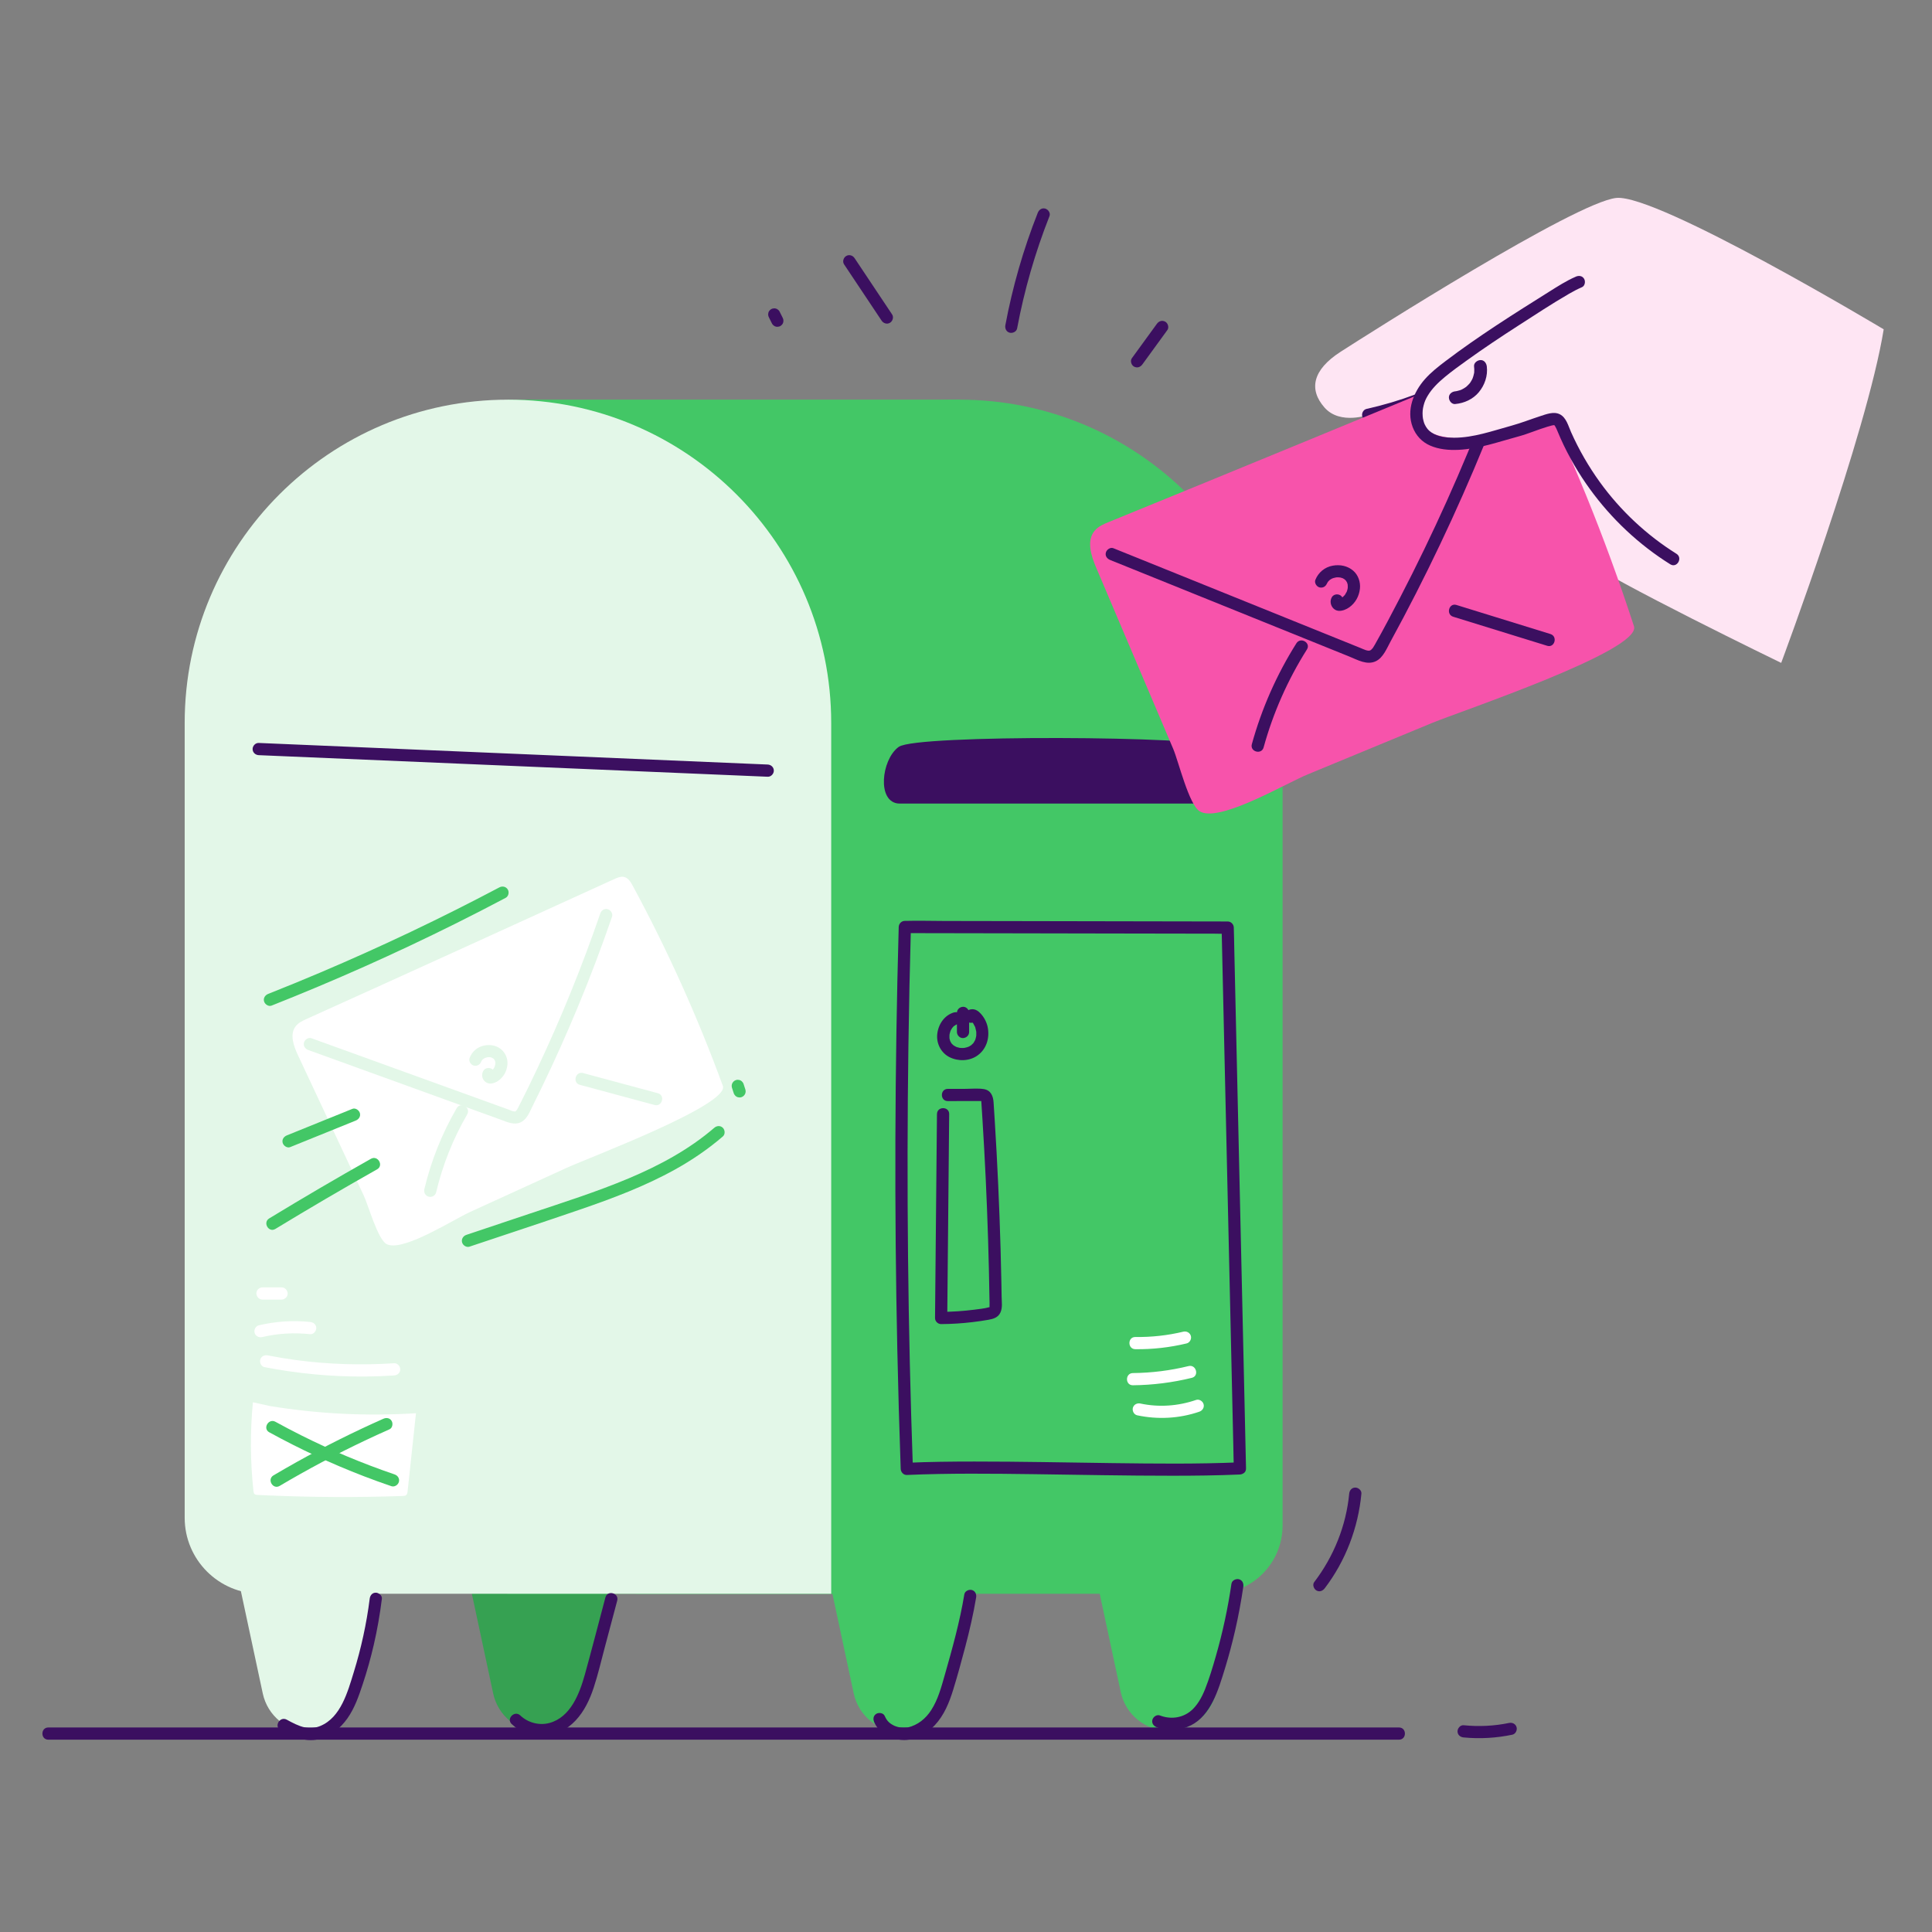 <?xml version="1.0" encoding="UTF-8"?><svg id="Layer_1" xmlns="http://www.w3.org/2000/svg" viewBox="0 0 1000 1000"><rect x="0" y="0" width="1000" height="1000" fill="#808080" stroke="none"/><defs><style>.cls-1{fill:#fff;}.cls-2{fill:#fee5f3;}.cls-3,.cls-4{fill:#3b0f60;}.cls-5{fill:#e3f7e8;}.cls-6{fill:#43c766;}.cls-4{stroke:#3b0f60;stroke-miterlimit:10;stroke-width:2.1px;}.cls-7{fill:#f753ab;}.cls-8{fill:#36a152;}</style></defs><path class="cls-6" d="M425.75,801.09l16.14,75.45c2.49,11.64,12.78,19.96,24.69,19.96h0c11.91,0,22.19-8.32,24.69-19.96l16.14-75.45h-81.66Z"/><path class="cls-5" d="M119.87,801.09l16.14,75.45c2.49,11.64,12.78,19.96,24.69,19.96h0c11.91,0,22.19-8.32,24.69-19.96l16.14-75.45H119.87Z"/><path class="cls-8" d="M239.13,801.09l16.14,75.45c2.49,11.64,12.78,19.96,24.69,19.96h0c11.91,0,22.19-8.32,24.69-19.96l16.14-75.45h-81.66Z"/><path class="cls-6" d="M563.96,800.39l16.14,75.45c2.49,11.64,12.78,19.96,24.69,19.96h0c11.91,0,22.19-8.32,24.69-19.96l16.14-75.45h-81.66Z"/><g><path class="cls-2" d="M975,170.46s-117.24-70.28-138.45-68c-21.22,2.28-128.19,70.31-142.7,79.65-14.51,9.35-16.51,19.49-8.3,28.82,8.2,9.33,23.31,3.62,23.31,3.62,0,0-23.78,9.84-18.45,26.82,5.33,16.99,34.89,9.65,34.89,9.65,0,0-13.22,6.09-7.73,20.57,5.49,14.48,31.01,8.58,31.01,8.58,0,0-13.51,7.24-8.69,19.86,4.83,12.62,55.52-1.17,79.3-11.01,13.23,10.69,102.75,54.09,102.75,54.09,0,0,44.31-118.51,53.06-172.66Z"/><path class="cls-3" d="M724.67,254.12c4.23-.07,8.35-1.43,12.4-2.54,4.1-1.12,8.19-2.26,12.27-3.44,8.24-2.38,16.44-4.87,24.61-7.49,4.59-1.47,9.16-2.98,13.73-4.53,1.61-.55,2.68-2.17,2.21-3.88-.43-1.57-2.26-2.75-3.88-2.21-15.86,5.37-31.86,10.3-48,14.75-2.28,.63-4.57,1.25-6.86,1.86-2.13,.57-4.24,1.13-6.46,1.16-4.06,.07-4.07,6.38,0,6.31h0Z"/><path class="cls-3" d="M747.72,283.69c14.69-6.06,29.84-10.94,45.3-14.59,1.66-.39,2.64-2.28,2.21-3.88-.47-1.7-2.22-2.6-3.88-2.21-15.46,3.65-30.62,8.53-45.3,14.59-1.57,.65-2.7,2.1-2.21,3.88,.41,1.49,2.3,2.86,3.88,2.21h0Z"/><path class="cls-3" d="M799.21,234.47c1.13,15.4,5.02,30.38,11.48,44.4,.71,1.55,2.95,1.93,4.32,1.13,1.59-.93,1.85-2.77,1.13-4.32-5.97-12.94-9.57-27-10.62-41.21-.12-1.7-1.36-3.16-3.16-3.16-1.61,0-3.28,1.45-3.16,3.16h0Z"/><path class="cls-3" d="M708.98,217.74c8.63-1.91,17.1-4.43,25.37-7.54,1.6-.6,2.69-2.13,2.21-3.88-.42-1.53-2.28-2.81-3.88-2.21-8.27,3.11-16.75,5.62-25.37,7.54-1.67,.37-2.64,2.3-2.21,3.88,.47,1.72,2.21,2.58,3.88,2.21h0Z"/></g><path class="cls-6" d="M496.54,206.86h0c92.35,0,167.32,74.98,167.32,167.32v415.46c0,19.48-15.82,35.3-35.3,35.3H329.21V374.19c0-92.35,74.98-167.32,167.32-167.32Z"/><rect class="cls-6" x="262.56" y="206.86" width="234.32" height="618.08"/><path class="cls-5" d="M262.91,206.86h0c92.35,0,167.32,74.98,167.32,167.32v450.76H134.94c-21.72,0-39.35-17.63-39.35-39.35V374.19c0-92.35,74.98-167.32,167.32-167.32Z"/><path class="cls-3" d="M133.91,390.87l103.07,4.37,102.54,4.35,57.85,2.45c1.71,.07,3.16-1.5,3.16-3.16,0-1.77-1.45-3.08-3.16-3.16l-103.07-4.37-102.54-4.35-57.85-2.45c-1.71-.07-3.16,1.5-3.16,3.16,0,1.77,1.45,3.08,3.16,3.16h0Z"/><path class="cls-4" d="M633.34,414.88h-167.67c-10.52,0-8.42-21.05,0-27.36,8.42-6.31,155.75-5.61,167.67,0,11.93,5.61,11.23,27.36,0,27.36Z"/><path class="cls-3" d="M641.76,756.89c-21.95,.95-43.95,.69-65.91,.41-23.82-.31-47.64-.82-71.46-.81-11.68,0-23.36,.13-35.03,.64l3.16,3.16c-1.29-36.56-2.14-73.13-2.52-109.71-.38-36.39-.32-72.79,.19-109.18,.29-20.53,.72-41.05,1.3-61.58l-3.16,3.16,16.7,.03,39.82,.07,48.42,.09,41.61,.07,13.73,.02c2.18,0,4.4,.14,6.58,.01,.09,0,.18,0,.27,0l-3.16-3.16,.17,7.51,.46,20.43,.68,30.09,.83,36.7,.91,40.19,.92,40.71,.86,37.95,.72,31.96,.52,22.99c.08,3.64,.12,7.29,.25,10.93,0,.15,0,.31,.01,.46,.09,4.06,6.41,4.07,6.31,0l-.17-7.51-.46-20.43-.68-30.09-.83-36.7-.91-40.19-.92-40.71-.86-37.95-.72-31.96-.52-22.99c-.08-3.64-.12-7.29-.25-10.93,0-.15,0-.31-.01-.46-.04-1.71-1.42-3.15-3.16-3.16l-16.7-.03-39.82-.07-48.42-.09-41.61-.07c-6.76-.01-13.55-.23-20.3-.04-.09,0-.18,0-.27,0-1.74,0-3.11,1.45-3.16,3.16-1.02,36.57-1.6,73.15-1.72,109.73-.12,36.39,.21,72.79,1,109.18,.44,20.53,1.03,41.05,1.75,61.56,.06,1.65,1.4,3.23,3.16,3.16,21.95-.95,43.95-.69,65.91-.41,23.82,.31,47.64,.82,71.46,.81,11.68,0,23.36-.13,35.03-.64,1.7-.07,3.16-1.4,3.16-3.16,0-1.65-1.45-3.23-3.16-3.16Z"/><path class="cls-1" d="M130.9,725.82c-1.46,15.25-1.37,30.65,.28,45.88,.07,.62,.17,1.3,.65,1.69,.39,.32,.93,.35,1.44,.38,1.83,.09,3.67,.17,5.5,.25,23.24,1.01,46.52,1.11,69.77,.29,.55-.02,1.13-.05,1.58-.37,.64-.46,.77-1.33,.86-2.11l4.33-40.35c-25.19,1.61-50.57,.37-75.48-3.7"/><path class="cls-1" d="M136.9,707.63c17.22,3.34,34.76,5.01,52.3,4.86,4.94-.04,9.88-.24,14.81-.56,1.7-.11,3.16-1.37,3.16-3.16,0-1.62-1.45-3.27-3.16-3.16-17.01,1.12-34.16,.6-51.05-1.68-4.82-.65-9.61-1.46-14.38-2.39-1.67-.32-3.41,.47-3.88,2.21-.43,1.55,.52,3.56,2.21,3.88h0Z"/><path class="cls-1" d="M135.66,692.08c8.16-1.93,16.55-2.4,24.89-1.51,1.7,.18,3.16-1.58,3.16-3.16,0-1.86-1.45-2.98-3.16-3.16-8.88-.95-17.88-.32-26.56,1.73-1.66,.39-2.64,2.28-2.21,3.88,.47,1.7,2.22,2.6,3.88,2.21h0Z"/><path class="cls-1" d="M135.86,672.66h9.88c1.65,0,3.23-1.45,3.16-3.16-.08-1.71-1.39-3.16-3.16-3.16h-9.88c-1.65,0-3.23,1.45-3.16,3.16s1.39,3.16,3.16,3.16h0Z"/><path class="cls-3" d="M484.97,576.63l-.78,82.16-.22,23.4c-.02,1.7,1.46,3.17,3.16,3.16,5.42-.04,10.83-.37,16.21-1.02,2.77-.33,5.53-.73,8.28-1.21,2.54-.44,5-1.19,6.18-3.72s.69-5.45,.65-8.05c-.04-2.74-.09-5.48-.15-8.22-.11-5.56-.25-11.13-.4-16.69-.63-22.17-1.64-44.33-3.02-66.47-.2-3.15-.39-6.3-.61-9.45-.23-3.24-1.41-6.19-4.98-6.79-3.03-.51-6.32-.15-9.38-.14l-9.34,.02c-4.06,0-4.07,6.32,0,6.31l15.24-.03c.62,0,1.24-.02,1.86,0,.18,0,.95,.07,.48-.06-.44-.12-.23-.5-.24,.09,0,.43,.08,1.28,.12,1.84,.17,2.49,.33,4.97,.48,7.46,.65,10.36,1.22,20.73,1.71,31.1,.97,20.66,1.61,41.34,1.93,62.02,.02,1.29,.1,2.6,.03,3.89,0,.04,.09,.51-.14,.59l.2-.21c.3-.27,.27-.28-.09-.03,.28-.02-.12,.02-.22,.05-2.45,.69-5.11,.93-7.62,1.26-5.69,.73-11.43,1.1-17.17,1.14l3.16,3.16,.78-82.16,.22-23.4c.04-4.06-6.28-4.07-6.31,0h0Z"/><path class="cls-3" d="M493.89,523.99c-5.04,1.43-8.15,6.07-8.76,11.1-.59,4.9,1.88,9.85,6.33,12.09s10.22,2.12,14.36-.77c4.63-3.22,6.39-8.72,5.52-14.15-.45-2.83-1.8-5.52-3.73-7.62-1.18-1.29-2.6-2.3-4.42-2.27-1.08,.02-2.21,.41-2.96,1.21-1.14,1.21-1.17,2.84-.46,4.26,.74,1.48,2.95,2.02,4.32,1.13,1.51-.98,1.92-2.74,1.13-4.32l.36,1.25-.43,1.59c-.34,.72-1.2,1.16-1.95,1.19,.61-.03-.77-.21-.17-.02l-.45-.18c-.39-.32-.46-.36-.18-.12,.15,.15,.32,.29,.47,.44s.3,.31,.44,.47l.14,.16c.21,.26,.18,.22-.09-.14,.34,.23,.62,.9,.82,1.26,.1,.19,.2,.38,.3,.57l.09,.19c.14,.31,.12,.26-.06-.16,.23,.26,.33,.89,.42,1.22,.12,.41,.22,.83,.3,1.26l.04,.21c.05,.35,.05,.28-.02-.2,.07,.03,.06,.76,.07,.86,.02,.43,.02,.86,0,1.29,0,.05-.02,.63-.06,.64l.06-.42c-.02,.14-.04,.28-.07,.42-.08,.42-.18,.83-.3,1.24-.06,.2-.14,.4-.2,.6-.13,.32-.1,.26,.08-.17-.06,.13-.12,.26-.18,.38-.19,.38-.4,.75-.63,1.1l-.12,.18c-.2,.27-.16,.23,.11-.12-.06,.16-.3,.36-.41,.48-.28,.3-.58,.57-.89,.85-.53,.47,.59-.38,0,0-.23,.14-.45,.3-.69,.44-.18,.1-.36,.2-.54,.29-.67,.33-.03-.04,.01,.02,0,0-1.06,.37-1.16,.4-.4,.11-.8,.19-1.2,.27-.71,.14,.75-.05,.03,0-.27,.02-.55,.04-.82,.05-.34,0-.68,0-1.03-.02-.11,0-.52-.1-.61-.05l.43,.06c-.13-.02-.27-.04-.4-.07-.4-.08-.8-.17-1.18-.29-.19-.06-.38-.13-.58-.19-.32-.12-.25-.09,.19,.09-.12-.05-.24-.11-.37-.17-.36-.18-.71-.38-1.05-.6-.04-.02-.49-.35-.49-.35,.07-.06,.56,.47,.02-.02-.08-.08-.89-.81-.84-.88-.02,.03,.41,.59,.01,0-.14-.21-.28-.43-.4-.66-.06-.11-.16-.45-.26-.51l.17,.4c-.05-.12-.09-.24-.14-.36-.13-.36-.23-.73-.31-1.1-.04-.17-.04-.4-.1-.56,.27,.68,.05,.45,.03,.08-.03-.45-.03-.9,0-1.35,.01-.17,.08-.41,.05-.58-.07,.52-.08,.61-.03,.26,.02-.13,.05-.25,.07-.38,.09-.44,.21-.88,.36-1.31,.05-.14,.2-.4,.2-.54-.2,.46-.23,.53-.09,.22,.05-.12,.11-.23,.17-.35,.2-.4,.43-.78,.69-1.15l.11-.16c.2-.27,.15-.21-.15,.19,.16-.06,.38-.44,.5-.57,.13-.14,.27-.27,.41-.4,.09-.08,.19-.17,.28-.25,.26-.21,.19-.16-.19,.15,.31-.04,.83-.54,1.13-.69,.54-.27,.25,.09-.06,.01,.14,.03,.58-.2,.74-.24,1.59-.45,2.73-2.25,2.21-3.88-.52-1.62-2.18-2.69-3.88-2.21h0Z"/><path class="cls-3" d="M495.3,524.27v9.88c0,1.65,1.45,3.23,3.16,3.16s3.16-1.39,3.16-3.16v-9.88c0-1.65-1.45-3.23-3.16-3.16s-3.16,1.39-3.16,3.16h0Z"/><path class="cls-1" d="M588.57,732.55c10.68,2.28,21.86,1.7,32.2-1.86,1.61-.55,2.68-2.17,2.21-3.88-.43-1.57-2.26-2.76-3.88-2.21-9.27,3.19-19.24,3.91-28.84,1.86-1.67-.35-3.41,.49-3.88,2.21-.43,1.57,.53,3.53,2.21,3.88h0Z"/><path class="cls-1" d="M586.38,717.01c10.27-.1,20.53-1.4,30.51-3.84,3.94-.97,2.27-7.06-1.68-6.09-9.45,2.32-19.1,3.52-28.83,3.62-4.06,.04-4.07,6.35,0,6.31h0Z"/><path class="cls-1" d="M587.63,698.34c8.93,.12,17.87-.9,26.55-2.98,1.66-.4,2.65-2.28,2.21-3.88-.47-1.69-2.22-2.6-3.88-2.21-8.16,1.96-16.48,2.87-24.87,2.76-4.06-.05-4.07,6.26,0,6.31h0Z"/><g><path class="cls-1" d="M201.58,644.46c9.44,2.02,33.14-13.22,41.89-17.22,16.62-7.6,33.25-15.19,49.87-22.79,11.39-5.2,84.38-32.63,80.81-42.4-13.03-35.61-28.64-70.28-46.68-103.64-1.01-1.87-2.24-3.91-4.3-4.46-1.74-.46-3.55,.3-5.2,1.05-53.03,24.19-106.04,48.39-159.17,72.36-2.1,.95-4.29,1.96-5.72,3.78-3.27,4.16-1.13,10.2,1.12,14.99l22.35,47.68,11.77,25.09c2.3,4.91,7.2,22.49,11.7,24.99,.46,.26,.98,.44,1.55,.56Z"/><path class="cls-5" d="M159.55,543.48l88.35,31.98,10.81,3.91c3.61,1.31,7.71,3.43,11.41,1.2,2.86-1.72,4.14-5.27,5.56-8.1,1.7-3.4,3.38-6.81,5.03-10.24,6.48-13.45,12.58-27.08,18.31-40.86,6.42-15.43,12.34-31.07,17.77-46.88,.55-1.61-.63-3.45-2.21-3.88-1.73-.48-3.33,.59-3.88,2.21-9.39,27.31-20.25,54.11-32.58,80.23-3.11,6.59-6.28,13.16-9.6,19.64-.3,.58-.6,1.16-.95,1.7-.05,.07-.49,.63-.24,.34,.03-.04-.76,.74-.38,.4-.25,.23-.12,.18-.65,.16-1-.03-2.15-.64-3.08-.98l-10.81-3.91-42.77-15.48-48.41-17.52c-1.6-.58-3.46,.65-3.88,2.21-.48,1.75,.6,3.3,2.21,3.88h0Z"/><path class="cls-5" d="M225.73,617.19c3.37-14.19,8.77-27.79,16.1-40.4,2.05-3.52-3.41-6.7-5.45-3.19-7.58,13.05-13.25,27.22-16.74,41.91-.39,1.66,.52,3.42,2.21,3.88s3.49-.54,3.88-2.21h0Z"/><path class="cls-5" d="M340.51,565.85l-38.72-10.44c-3.93-1.06-5.6,5.03-1.68,6.09l38.72,10.44c3.93,1.06,5.6-5.03,1.68-6.09h0Z"/><path class="cls-5" d="M250.11,554.36c-.72,1.37-.74,2.92,0,4.28s2.13,2.16,3.62,2.21,3.24-.73,4.44-1.63c2.65-2,4.14-4.86,4.47-8.15,.31-3.1-1.04-6.25-3.5-8.15-2.47-1.91-5.67-2.37-8.68-1.72-3.43,.74-6.24,3.17-7.41,6.47-.55,1.56,.62,3.52,2.21,3.88,1.77,.4,3.29-.54,3.88-2.21,.26-.74-.35,.68,0,0,.1-.2,.21-.39,.34-.58,.41-.62-.51,.58-.01,0,.16-.18,.33-.36,.51-.52,.08-.07,.17-.14,.25-.22,.33-.3-.31,.26-.32,.25,.01,0,.49-.33,.56-.37,.19-.12,.39-.22,.59-.32,.08-.04,.17-.07,.24-.11-.9,.48-.46,.19-.19,.09,.4-.14,.82-.26,1.24-.34,.78-.15-.81,.07-.03,0,.27-.02,.54-.03,.81-.03,.2,0,.4,.02,.61,.03,.65,.04-.84-.15-.11-.01,.22,.04,.44,.09,.65,.15,.33,.09,1.09,.51,.12,0,.37,.2,.73,.4,1.09,.62,.32,.2-.66-.56-.27-.21,.07,.06,.14,.12,.2,.18,.2,.19,.37,.4,.56,.6-.71-.74-.19-.24-.02,.04,.04,.07,.3,.6,.31,.6-.03,0-.3-.81-.17-.38,.03,.11,.07,.21,.11,.32,.07,.24,.12,.48,.18,.72,.12,.53-.07-.77-.04-.37,0,.11,.02,.23,.03,.34,.01,.23,.02,.45,.01,.68,0,.12-.11,.61-.05,.68,0-.01,.15-.88,.05-.43-.03,.14-.05,.27-.08,.41-.1,.45-.26,.88-.41,1.32,.36-1.03,.11-.28-.03,0-.11,.2-.22,.4-.35,.59-.07,.12-.16,.23-.23,.34-.31,.46,.53-.61,.16-.21-.18,.2-.36,.41-.56,.6-.07,.06-.13,.12-.2,.18-.51,.45,.21-.17,.22-.15,.02,.02-.62,.41-.68,.44-.08,.04-.16,.09-.24,.13-.63,.32,.43-.14,.2-.07s-.47,.16-.72,.22c-.74,.18,.03-.29,1,.06l.51,.22c.44,.38,.55,.46,.32,.24,.28,.3,.4,.55,.54,.92-.08-.32-.07-.17,.05,.44,0,.39-.1,.75-.29,1.08,.77-1.46,.42-3.5-1.13-4.32-1.46-.77-3.49-.43-4.32,1.13h0Z"/></g><g><path class="cls-7" d="M622.91,420.73c11.89,3,42.67-15.24,53.96-19.91,21.45-8.87,42.9-17.74,64.35-26.61,14.7-6.08,108.6-37.51,104.52-50.07-14.89-45.8-33.09-90.52-54.44-133.7-1.2-2.42-2.67-5.07-5.25-5.86-2.19-.67-4.52,.22-6.64,1.09-68.42,28.25-136.82,56.5-205.35,84.46-2.71,1.11-5.54,2.29-7.43,4.53-4.34,5.13-1.91,12.89,.72,19.08l26.16,61.55,13.77,32.39c2.7,6.34,8.1,28.88,13.69,32.25,.57,.35,1.22,.61,1.95,.79Z"/><path class="cls-3" d="M574.61,289.84l54.98,22.2,54.98,22.2,13.86,5.6c4.28,1.73,9.15,4.62,13.76,2.37,3.78-1.84,5.63-6.65,7.53-10.12,2.24-4.1,4.45-8.22,6.64-12.36,8.81-16.68,17.15-33.6,25.01-50.74,7.91-17.25,15.34-34.72,22.27-52.37,.87-2.21,1.73-4.43,2.58-6.65,.61-1.59-.68-3.46-2.21-3.88-1.78-.49-3.27,.61-3.88,2.21-6.62,17.2-13.71,34.21-21.27,51.02-7.58,16.84-15.62,33.47-24.11,49.86-4.24,8.19-8.54,16.38-13.07,24.41-.31,.55-.88,1.52-1.08,1.78-.25,.32-.54,.63-.84,.91-.05,.05-.4,.32-.55,.38-1.26,.54-3.58-.68-4.95-1.23l-13.4-5.41-54.05-21.83-53.82-21.73-6.7-2.7c-1.58-.64-3.47,.7-3.88,2.21-.5,1.8,.62,3.24,2.21,3.88h0Z"/><path class="cls-3" d="M654.04,386.87c4.94-17.92,12.5-34.99,22.42-50.71,2.18-3.45-3.29-6.62-5.45-3.19-10.19,16.15-17.98,33.81-23.06,52.22-1.08,3.92,5.01,5.6,6.09,1.68h0Z"/><path class="cls-3" d="M802.5,328.17l-48.65-15.04c-3.89-1.2-5.56,4.89-1.68,6.09l48.65,15.04c3.89,1.2,5.56-4.89,1.68-6.09h0Z"/><path class="cls-3" d="M689.33,309.18c-1.67,2.89,.34,6.91,3.78,7,1.82,.05,3.83-.8,5.29-1.84,3.17-2.27,5.05-5.72,5.49-9.57,.4-3.44-.86-7.18-3.54-9.44-2.97-2.5-6.77-3.21-10.53-2.54-4.12,.73-7.48,3.52-9,7.38-.61,1.54,.67,3.53,2.21,3.88,1.82,.41,3.23-.56,3.88-2.21-.38,.97,0,.04,.12-.19,.14-.25,.3-.48,.46-.72,.28-.41-.15,.21-.18,.24,.12-.08,.24-.28,.34-.38,.19-.21,.4-.4,.61-.59,.27-.23,.55-.22-.11,.07,.09-.04,.2-.14,.28-.2,.24-.16,.48-.31,.73-.44,.23-.12,.47-.22,.69-.34,.37-.2-.78,.28-.19,.09,.16-.06,.33-.12,.49-.17,.56-.18,1.13-.25,1.69-.39-.04,0-.84,.08-.32,.05,.14,0,.29-.02,.43-.03,.32-.02,.64-.02,.95,0s1.21,.23,.19-.02c.28,.07,.56,.09,.84,.16,.25,.06,.5,.13,.74,.21,.13,.04,.27,.1,.4,.14,.59,.21-.68-.35-.13-.05,.25,.14,.5,.26,.74,.41,.1,.06,.19,.12,.28,.19,.33,.23,.27,.43-.1-.08,.14,.19,.4,.35,.57,.52,.1,.1,.19,.21,.29,.32,.43,.45-.4-.61-.06-.08,.16,.25,.32,.49,.46,.75,.06,.1,.1,.21,.16,.31,.29,.54-.19-.59-.08-.2,.07,.25,.17,.49,.24,.74,.05,.17,.09,.33,.12,.5,.06,.28,0,.77,0-.16,0,.55,.08,1.09,.04,1.65,0,.14-.05,.3-.04,.44-.04-.68,.09-.6,.04-.32-.07,.35-.13,.69-.22,1.04-.08,.29-.17,.57-.27,.85-.04,.1-.1,.23-.13,.33,.15-.72,.21-.46,.07-.18-.29,.56-.59,1.08-.94,1.6-.28,.42,.14-.18,.18-.22-.15,.12-.27,.32-.4,.47-.22,.24-.44,.46-.68,.68-.09,.08-.18,.15-.26,.23-.44,.39,.65-.41,.02-.03-.27,.17-.53,.34-.81,.49-.13,.07-.26,.12-.39,.19-.22,.1-.1,.05,.35-.15-.11,.04-.22,.08-.33,.12-.28,.09-.56,.17-.85,.22-.75,.15-.25-.25,.81,.04,.47,.13,.84,.43,1.08,.85-.26-.43,.08,.24,.09,.29,.04,.56,.06,.67,.05,.33,0,.34-.07,.65-.22,.95,.83-1.43,.38-3.52-1.13-4.32-1.51-.8-3.44-.39-4.32,1.13h0Z"/></g><path class="cls-6" d="M140.57,520.5c16.2-6.41,32.27-13.17,48.19-20.26,15.81-7.05,31.47-14.44,46.97-22.16,8.71-4.34,17.37-8.79,25.97-13.34,1.51-.8,1.97-2.89,1.13-4.32-.89-1.53-2.81-1.93-4.32-1.13-15.16,8.02-30.5,15.71-45.99,23.08-15.49,7.37-31.14,14.4-46.93,21.1-8.86,3.76-17.76,7.4-26.71,10.94-1.58,.63-2.69,2.11-2.21,3.88,.41,1.51,2.29,2.84,3.88,2.21h0Z"/><path class="cls-6" d="M150.19,593.74l33.88-13.71c1.58-.64,2.69-2.1,2.21-3.88-.41-1.5-2.29-2.85-3.88-2.21l-33.88,13.71c-1.58,.64-2.69,2.1-2.21,3.88,.41,1.5,2.29,2.85,3.88,2.21h0Z"/><path class="cls-6" d="M142.54,636.09c17.38-10.57,34.93-20.86,52.65-30.85,3.54-2,.36-7.45-3.19-5.45-17.72,9.99-35.27,20.28-52.65,30.85-3.47,2.11-.3,7.57,3.19,5.45h0Z"/><path class="cls-6" d="M243.05,645.25c19.06-6.39,38.17-12.66,57.19-19.19,16.81-5.77,33.58-12.07,49.16-20.72,8.79-4.88,17.13-10.56,24.75-17.12,1.29-1.11,1.14-3.32,0-4.46-1.28-1.28-3.17-1.12-4.46,0-13.02,11.21-28.35,19.46-44.12,26.1-16.72,7.05-34.07,12.52-51.26,18.28l-32.93,11.03c-1.62,.54-2.67,2.18-2.21,3.88,.43,1.58,2.26,2.75,3.88,2.21h0Z"/><path class="cls-6" d="M378.83,562.89l.92,2.85c.1,.41,.29,.77,.57,1.07,.22,.34,.52,.61,.89,.81,.36,.23,.75,.36,1.17,.37,.42,.09,.84,.08,1.26-.06l.75-.32c.47-.28,.85-.66,1.13-1.13l.32-.75c.15-.56,.15-1.12,0-1.68l-.92-2.85c-.1-.41-.29-.77-.57-1.07-.22-.34-.52-.61-.89-.81-.36-.23-.75-.36-1.17-.37-.42-.09-.84-.08-1.26,.06l-.75,.32c-.47,.28-.85,.66-1.13,1.13l-.32,.75c-.15,.56-.15,1.12,0,1.68h0Z"/><path class="cls-6" d="M139.39,741.36c15.76,8.67,32.11,16.25,48.89,22.71,4.73,1.82,9.5,3.55,14.3,5.18,1.61,.55,3.45-.63,3.88-2.21,.48-1.73-.59-3.33-2.21-3.88-16.58-5.66-32.77-12.42-48.43-20.28-4.46-2.24-8.88-4.57-13.26-6.97-3.56-1.96-6.75,3.49-3.19,5.45h0Z"/><path class="cls-6" d="M144.75,769.1c14.32-8.47,29.01-16.29,44.04-23.42,4.24-2.01,8.51-3.97,12.8-5.87,1.56-.69,1.93-2.96,1.13-4.32-.94-1.61-2.75-1.83-4.32-1.13-15.2,6.75-30.1,14.17-44.63,22.27-4.1,2.29-8.17,4.63-12.21,7.02-3.5,2.07-.32,7.53,3.19,5.45h0Z"/><path class="cls-3" d="M637.41,819.64c-1.85,12.71-4.55,25.29-8.1,37.63-1.64,5.72-3.36,11.48-5.55,17.01-1.69,4.25-4.18,8.83-7.78,11.61-4.53,3.5-10.4,4.05-15.61,2.03-1.59-.62-3.46,.68-3.88,2.21-.49,1.78,.61,3.26,2.21,3.88,5.74,2.23,12.34,1.73,17.81-1.02,5.06-2.55,8.74-7.23,11.23-12.21,2.77-5.54,4.58-11.57,6.39-17.48,1.96-6.41,3.68-12.89,5.18-19.42,1.71-7.46,3.11-15,4.22-22.57,.25-1.69-.42-3.39-2.21-3.88-1.48-.41-3.64,.51-3.88,2.21h0Z"/><path class="cls-3" d="M499.14,825.19c-2.35,14.25-6.24,28.17-10.2,42.04-1.76,6.16-3.44,12.48-6.95,17.92-2.9,4.5-6.97,7.76-12.17,9-1.02,.24,.27,0-.33,.06-.39,.05-.79,.07-1.18,.08-.68,.02-1.36,0-2.04-.08,.57,.06-.53-.1-.51-.09-.39-.08-.78-.17-1.16-.28-.68-.19-1.32-.42-1.62-.56-2.52-1.18-3.95-2.54-5.05-5.1-.67-1.57-2.98-1.92-4.32-1.13-1.62,.95-1.81,2.75-1.13,4.32,2.43,5.66,8.54,8.84,14.47,9.21,6.41,.4,12.56-2.99,16.84-7.55,4.86-5.17,7.55-11.82,9.61-18.52,2.24-7.28,4.25-14.66,6.19-22.02,2.23-8.46,4.22-16.99,5.65-25.63,.28-1.68-.44-3.4-2.21-3.88-1.51-.41-3.6,.51-3.88,2.21h0Z"/><path class="cls-3" d="M313.36,826.82c-3.54,13.29-6.94,26.62-10.62,39.86-2.82,10.13-7.49,22.21-18.39,25.14-5.2,1.39-11.06-.11-15.04-3.9-2.94-2.8-7.42,1.66-4.46,4.46,4.49,4.27,10.77,6.67,16.99,6.21s11.89-3.58,16.14-8.12c4.49-4.8,7.29-10.79,9.33-16.98,2.22-6.73,3.83-13.68,5.65-20.53l6.51-24.47c1.05-3.93-5.04-5.61-6.09-1.68h0Z"/><path class="cls-3" d="M191.35,827.54c-1.62,12.89-4.43,25.65-8.26,38.06-3.09,10-6.67,23.36-17.28,27.75-2.59,1.07-5.27,1.38-8.08,.75-3.34-.75-6.33-2.38-9.32-4-3.57-1.94-6.76,3.51-3.19,5.45,6.07,3.29,12.42,6.22,19.48,4.72,6.27-1.33,11.46-5.69,15.09-10.8,3.79-5.34,5.96-11.71,8-17.88,2.2-6.64,4.09-13.39,5.67-20.21,1.82-7.87,3.19-15.83,4.2-23.85,.21-1.69-1.6-3.16-3.16-3.16-1.88,0-2.94,1.46-3.16,3.16h0Z"/><path class="cls-3" d="M25,900.45H298.51c90.71,0,181.41,0,272.12,0,51.17,0,102.33,0,153.5,0,4.06,0,4.07-6.31,0-6.31H450.62c-90.71,0-181.41,0-272.12,0-51.17,0-102.33,0-153.5,0-4.06,0-4.07,6.31,0,6.31h0Z"/><path class="cls-3" d="M757.57,899.29c8.43,.83,16.92,.31,25.2-1.41,1.67-.35,2.64-2.31,2.21-3.88-.48-1.73-2.21-2.55-3.88-2.21-7.74,1.61-15.66,1.97-23.53,1.19-1.7-.17-3.16,1.57-3.16,3.16,0,1.85,1.45,2.99,3.16,3.16h0Z"/><g><path class="cls-2" d="M833.04,136.92c-2.48,1.11-91.42,47.82-98.32,73.69-6.9,25.87,53.14,15.76,72.02,5.91,15.61,31.17,36.63,67.77,72.58,78.43,35.95,10.67,43.61-198.32-46.28-158.04Z"/><path class="cls-3" d="M815.63,143.21c-4.89,2.11-9.37,5.01-13.87,7.83-4.53,2.84-9.05,5.67-13.56,8.54-9.08,5.77-18.09,11.65-26.91,17.81-4.42,3.09-8.79,6.26-13.09,9.52-3.78,2.87-7.55,5.81-10.7,9.38-5.85,6.63-9.62,16-6.31,24.75,1.63,4.32,4.76,7.73,9.02,9.58,4.58,2,9.69,2.45,14.64,2.22,10.71-.49,20.87-4.18,31.12-6.94,5.05-1.36,9.84-3.49,14.85-4.99,.78-.23,1.55-.47,2.34-.66,.32-.08,.66-.11,.97-.2,.41-.12-.58-.03-.18,.03,.15,.02,.35-.01,.5-.02,.84-.03-.39-.11,.07,0,.34,.09-.54-.38,.05,.04,.42,.3-.17-.12-.19-.15,.1,.12,.24,.25,.35,.36,.3,.29-.31-.48-.08-.1,.11,.18,.23,.35,.34,.53,.41,.7,.74,1.45,.96,1.97,.57,1.38,1.16,2.76,1.77,4.13,1.06,2.38,2.18,4.73,3.37,7.04,2.34,4.56,4.92,9,7.72,13.29,10.5,16.05,24.02,30.03,39.76,40.98,1.95,1.36,3.94,2.67,5.96,3.93,3.46,2.16,6.63-3.3,3.19-5.45-15.43-9.65-28.99-22.34-39.65-37.1-5.83-8.08-10.84-16.77-14.9-25.88-1.41-3.16-2.44-7.51-5.8-9.21-3.18-1.62-7.08-.03-10.21,.98-4.92,1.59-9.69,3.49-14.68,4.87s-9.93,2.94-14.95,4.18c-4.85,1.2-9.76,2.08-14.77,2.09-4.13,0-8.47-.41-11.96-2.8-1.56-1.06-2.45-2.23-3.29-3.92-.31-.62-.47-1.08-.71-1.98-.27-1.01-.38-1.68-.43-2.43-.15-2.12-.01-3.61,.47-5.52,.51-2,1.07-3.28,2.12-5.05,2.25-3.79,5.47-6.88,8.83-9.68,3.73-3.1,7.68-5.93,11.62-8.76,8.54-6.14,17.29-11.98,26.13-17.67,8.79-5.66,17.57-11.46,26.61-16.7,2.16-1.25,4.37-2.41,6.66-3.4,1.57-.68,1.92-2.97,1.13-4.32-.95-1.62-2.75-1.81-4.32-1.13h0Z"/><path class="cls-3" d="M753.25,209.12c4.62-.43,9.11-2.45,12.14-6.06,3.09-3.69,4.77-8.57,4.18-13.39-.21-1.71-1.37-3.38-3.3-3.3-1.61,.07-3.52,1.46-3.3,3.3,.11,.92,.15,1.84,.08,2.76-.01,.2,0,.46-.06,.66,.24-.76,0-.01-.04,.17-.08,.43-.18,.86-.3,1.28s-.27,.84-.41,1.25c-.29,.81,.31-.59-.08,.18-.1,.2-.19,.4-.29,.59-.2,.39-.42,.77-.66,1.14-.12,.18-.25,.36-.37,.54-.48,.71,.42-.46-.12,.16s-1.15,1.22-1.78,1.78,.56-.37-.13,.1c-.17,.12-.34,.24-.52,.36-.35,.23-.71,.45-1.08,.65-.18,.1-.37,.2-.56,.29-.13,.06-.86,.48-.13,.08-.35,.19-.8,.3-1.19,.42s-.81,.23-1.22,.32c-.03,0-.74,.14-.74,.14l.38-.05c-.17,.02-.33,.04-.5,.05-1.71,.16-3.38,1.4-3.3,3.3,.07,1.65,1.46,3.47,3.3,3.3h0Z"/></g><path class="cls-3" d="M526.46,169.99c3.72-19.86,9.34-39.35,16.76-58.14,.63-1.59-.69-3.47-2.21-3.88-1.79-.49-3.25,.61-3.88,2.21-7.42,18.8-13.04,38.28-16.76,58.14-.31,1.67,.46,3.41,2.21,3.88,1.54,.42,3.57-.52,3.88-2.21h0Z"/><path class="cls-3" d="M591.29,188.62l12.95-17.81c.97-1.34,.27-3.58-1.13-4.32-1.64-.87-3.28-.3-4.32,1.13l-12.95,17.81c-.97,1.34-.27,3.58,1.13,4.32,1.64,.87,3.28,.3,4.32-1.13h0Z"/><path class="cls-3" d="M436.88,136.81l19.43,29.14c.94,1.42,2.79,2.03,4.32,1.13,1.41-.82,2.08-2.89,1.13-4.32l-19.43-29.14c-.94-1.42-2.79-2.03-4.32-1.13-1.41,.82-2.08,2.89-1.13,4.32h0Z"/><path class="cls-3" d="M398.02,164.34l1.62,3.24c.2,.37,.47,.66,.81,.89,.3,.28,.66,.47,1.07,.57,.42,.13,.84,.15,1.26,.06,.42-.02,.81-.14,1.17-.37,.67-.43,1.27-1.08,1.45-1.89l.11-.84c0-.57-.15-1.1-.43-1.59l-1.62-3.24c-.2-.37-.47-.66-.81-.89-.3-.28-.66-.47-1.07-.57-.42-.13-.84-.15-1.26-.06-.42,.02-.81,.14-1.17,.37-.67,.43-1.27,1.08-1.45,1.89l-.11,.84c0,.57,.15,1.1,.43,1.59h0Z"/><path class="cls-3" d="M685.69,822.08c10.79-14.16,17.29-31.26,18.97-48.96,.16-1.7-1.57-3.16-3.16-3.16-1.84,0-3,1.45-3.16,3.16-1.57,16.6-8.01,32.54-18.11,45.77-1.03,1.36-.21,3.53,1.13,4.32,1.62,.95,3.28,.23,4.32-1.13h0Z"/></svg>